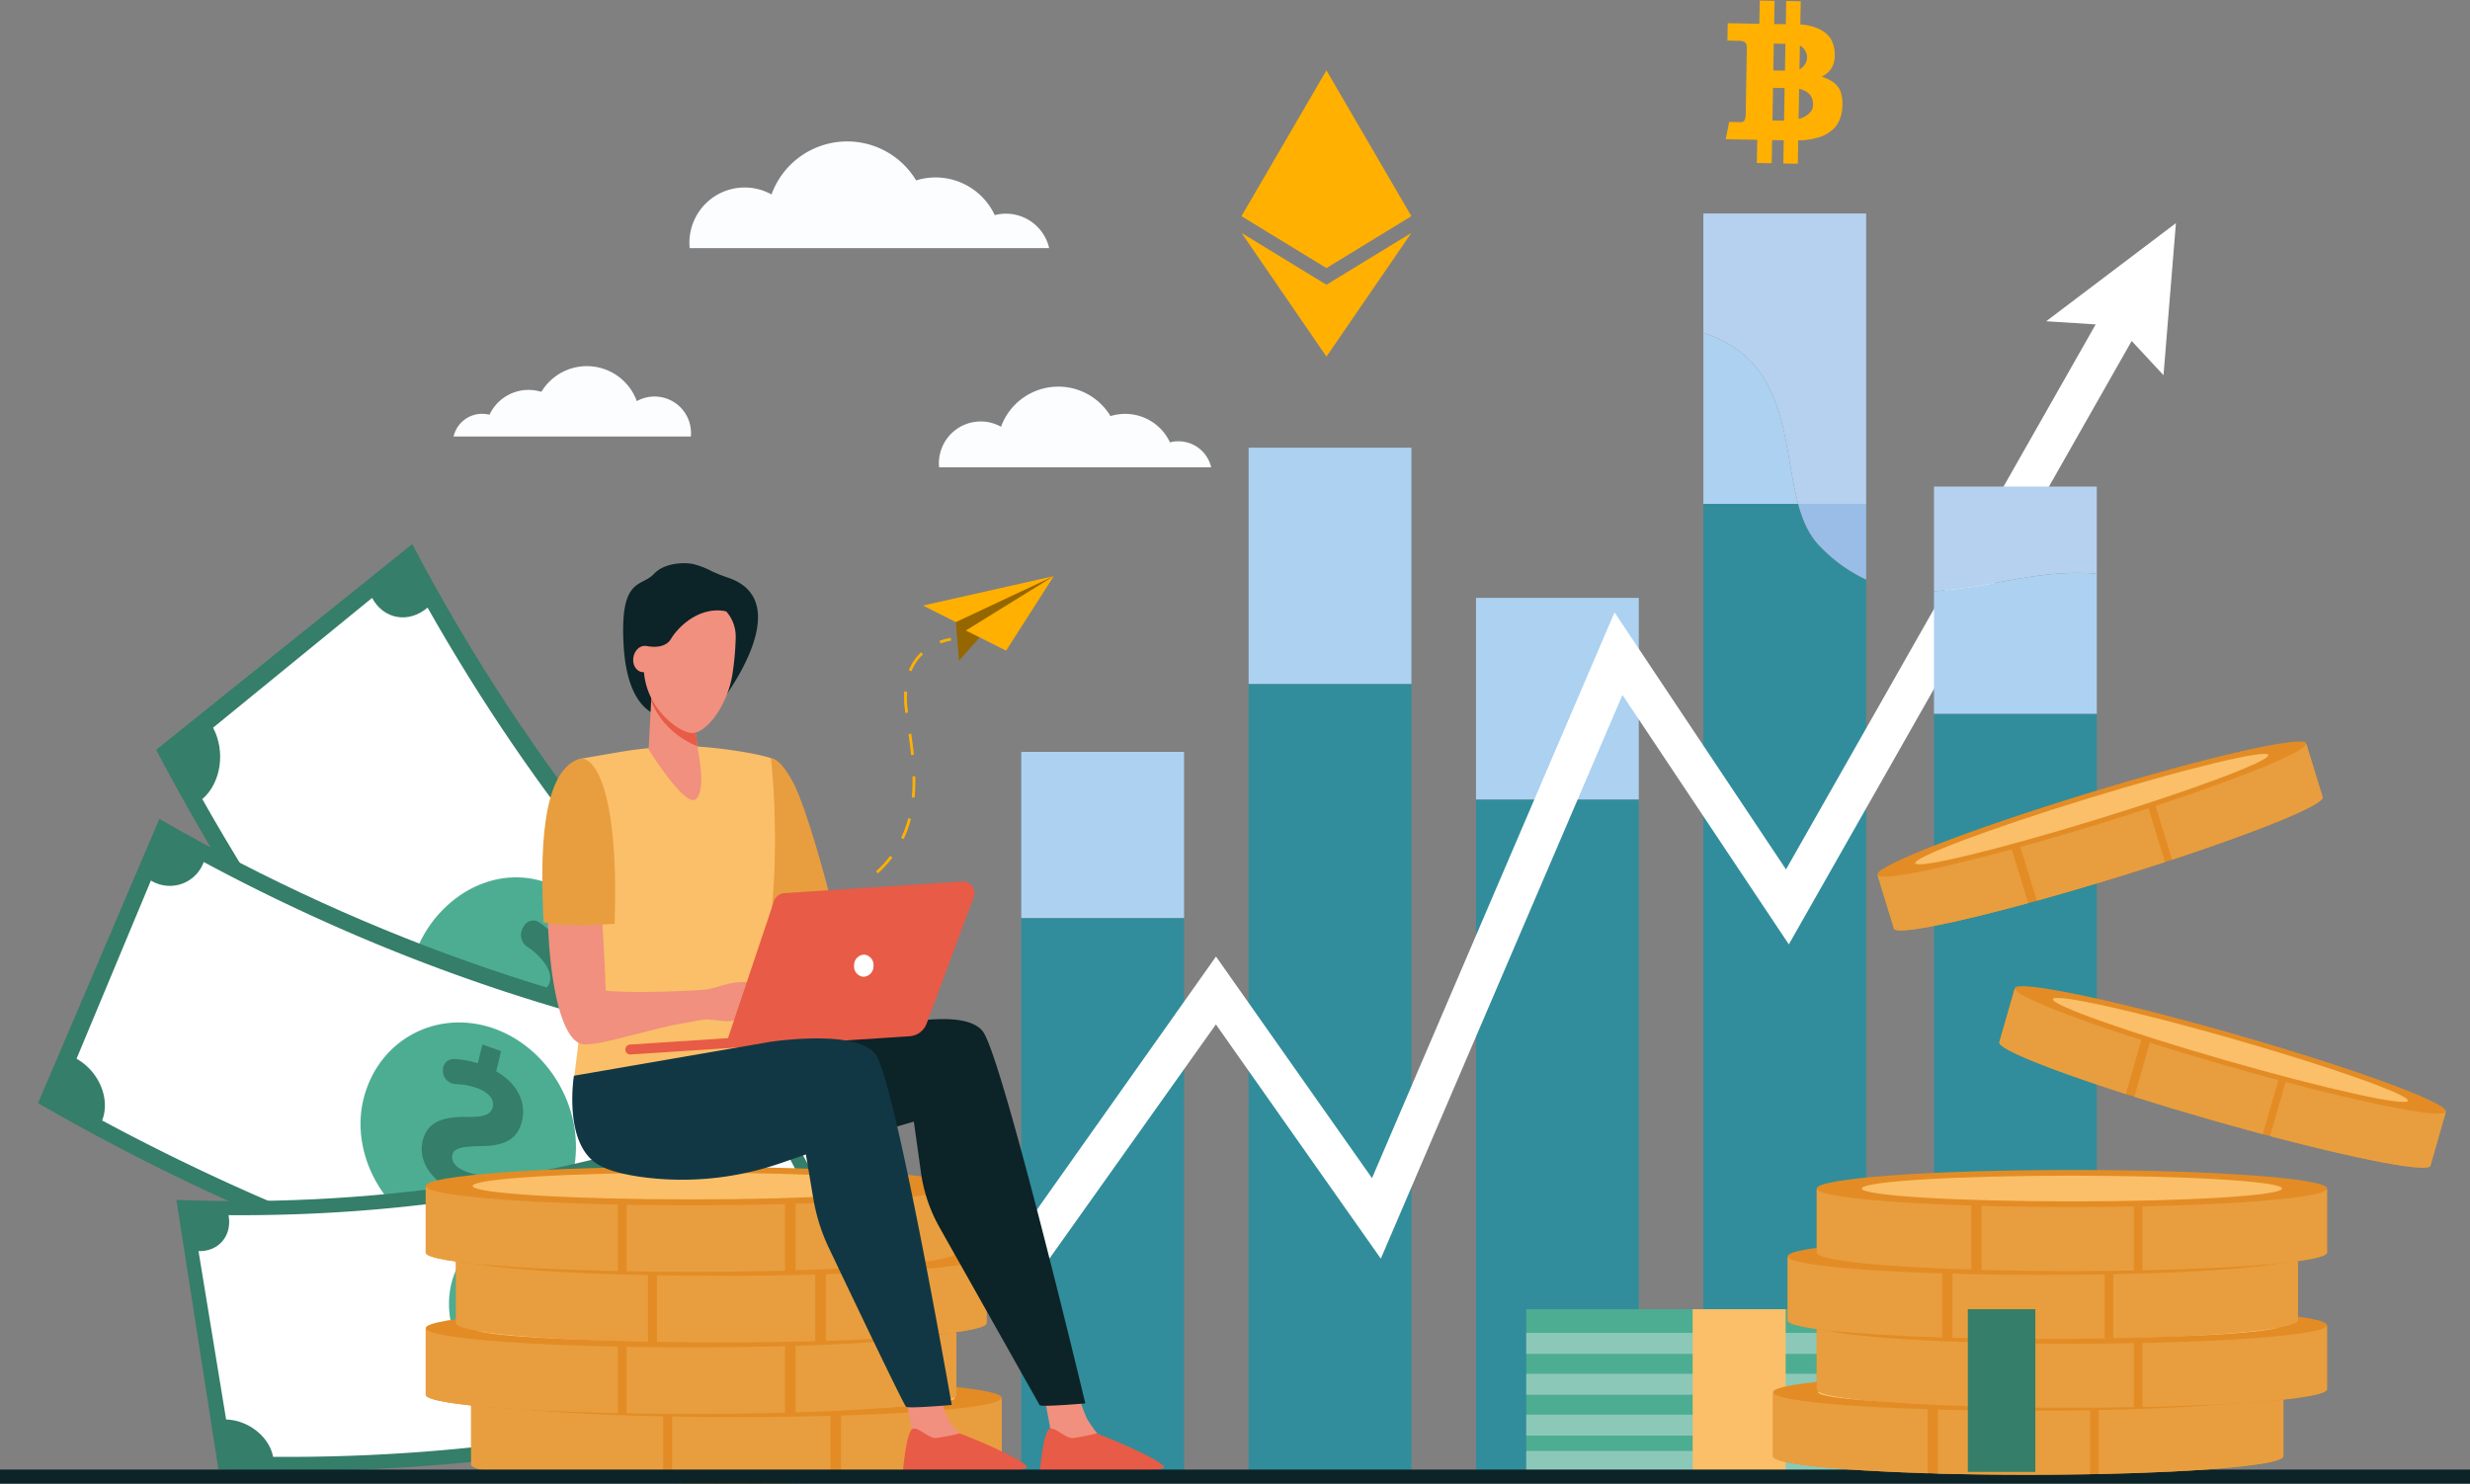 <svg xmlns="http://www.w3.org/2000/svg" width="724.102" height="434.944" viewBox="0 0 724.102 434.944">
  <rect x="0" y="0" width="724.102" height="434.944" fill="#808080" stroke="none"/>
  <g id="Group_370" data-name="Group 370" transform="translate(-1075.898 -283)">
    <path id="Path_195" data-name="Path 195" d="M-1866.433,136.489h-19.941c-4.54-16.73-2.617-40.14-25.064-49.194q-1.318-.532-2.722-.956V51.349h47.727v85.14" transform="translate(3489.41 294.239)" fill="#b5d1ef"/>
    <path id="Path_196" data-name="Path 196" d="M-1914.16,532.689h0V198.263q1.4.425,2.722.956c22.447,9.054,20.524,32.464,25.064,49.194h-27.786V532.689" transform="translate(3489.41 182.314)" fill="#acd1f1"/>
    <path id="Path_197" data-name="Path 197" d="M-2194.02,781.212h0V524.477h47.725v59.169h-47.725V781.212" transform="translate(3702.619 -66.209)" fill="#acd1f1"/>
    <path id="Path_200" data-name="Path 200" d="M-2473.89,640.387h0V339.629h47.728v69.316h-47.728V640.387" transform="translate(3915.835 74.616)" fill="#acd1f1"/>
    <path id="Path_201" data-name="Path 201" d="M-2753.75,925.64h0V714.055h47.727v48.765h-47.727V925.64" transform="translate(4129.043 -210.637)" fill="#acd1f1"/>
    <path id="Path_203" data-name="Path 203" d="M-1866.433,693.114h-47.727V408.839h27.786c1.312,4.839,3.167,9.119,6.309,12.332a45.162,45.162,0,0,0,13.632,9.852V693.114" transform="translate(3489.41 21.888)" fill="#318d9b"/>
    <path id="Path_204" data-name="Path 204" d="M-2146.3,970.486h-47.725V772.921h47.725V970.486" transform="translate(3702.619 -255.484)" fill="#318d9b"/>
    <path id="Path_206" data-name="Path 206" d="M-2426.163,862.12h-47.728V630.678h47.728V862.12" transform="translate(3915.835 -147.117)" fill="#318d9b"/>
    <path id="Path_207" data-name="Path 207" d="M-2706.023,1081.631h-47.727V918.811h47.727v162.82" transform="translate(4129.043 -366.629)" fill="#318d9b"/>
    <path id="Path_208" data-name="Path 208" d="M-2415.021,63.218l-38.03,28.762,14.506.925-90.782,159.775-50.266-75.359-71.1,165.858-45.736-64.963L-2753.44,358.8l3.587,14.423,53.393-75.111,48.346,68.669,70.845-165.249,48.771,73.12,100.506-176.891,9.331,10.035,3.639-44.574Z" transform="translate(4128.808 285.196)" fill="#fff"/>
    <path id="Path_209" data-name="Path 209" d="M-3608.445,624c-54.574-43.459-100.429-99.669-135.148-165.67l-75.062,60.3c40.144,76.312,93.162,141.3,156.261,191.551q26.975-43.09,53.95-86.178Z" transform="translate(4940.332 -15.819)" fill="#357e69"/>
    <path id="Path_210" data-name="Path 210" d="M-3712.078,524.506l-46.627,38.054c3.7,6.9,2.358,16.209-3.156,20.932,35.29,62.4,79.516,116.613,131.017,160.606,4.211-6.321,12.146-7.547,17.85-2.92l34.019-53.51c-5.249-4.258-6-12.963-1.789-19.279-45.227-38.632-84.064-86.24-115.054-141.035-5.51,4.719-12.854,3.5-16.261-2.848Z" transform="translate(4897.063 -66.231)" fill="#fff"/>
    <path id="Path_211" data-name="Path 211" d="M-3458.049,929.209c11.652-15.037,11.541-37.222.549-50.495-11.021-13.237-29.852-13.859-42.878-.476-13.006,13.354-14.249,37.091-1.859,52,12.376,14.921,32.56,13.99,44.188-1.024Z" transform="translate(4705.845 -328.292)" fill="#4dad92"/>
    <path id="Path_212" data-name="Path 212" d="M-3416.944,926.951q-2.2,2.44-4.393,4.875c3.5,6.421,2.761,13.056-1.015,17.393-3.813,4.363-8.082,4.768-14.59.912-4.727-2.67-7-3.458-8.439-1.9-1.219,1.317-1.622,3.708.96,6.973a17.766,17.766,0,0,0,4.046,3.789,4.378,4.378,0,0,1,1.157,5.559,3.142,3.142,0,0,1-4.662,1.35,24.843,24.843,0,0,1-4.262-3.956q-1.9,2.1-3.8,4.194-1.99-2.494-3.957-5.016l4.137-4.485c-3.346-6.461-2.681-12.887,1.2-16.962,4.287-4.5,9.243-3.117,14.925.445,3.94,2.458,6.224,2.846,7.856,1.031,1.72-1.917,1.16-4.839-1.007-7.6a19.313,19.313,0,0,0-4.916-4.416,4.192,4.192,0,0,1-1-5.554c.041-.072.082-.143.123-.212a3.155,3.155,0,0,1,4.455-1.369,26.2,26.2,0,0,1,5.392,4.8q2.063-2.247,4.125-4.5,1.821,2.336,3.664,4.649Z" transform="translate(4663.969 -368.708)" fill="#357e69"/>
    <path id="Path_213" data-name="Path 213" d="M-3242.4,1177.732q-18.655-15.976-35.925-33.821-2.958,3.844-5.914,7.69,17.5,18.08,36.428,34.295,2.7-4.083,5.411-8.164Z" transform="translate(4533.191 -538.119)" fill="#4dad92"/>
    <path id="Path_214" data-name="Path 214" d="M-3730.326,864.158c-68.549-8.7-135.776-31.63-198.14-67.6l-35.568,83.332C-3891.927,921.481-3814.2,948-3734.94,958.05q2.3-46.945,4.613-93.892Z" transform="translate(5051.086 -273.494)" fill="#357e69"/>
    <path id="Path_215" data-name="Path 215" d="M-3894.842,855.046l-21.8,52.24c6.582,3.727,9.97,11.748,7.5,18.1,61.1,32.84,125.936,54.96,192.08,65.53.56-7.007,6.838-11.729,14.044-10.753q1.657-29.276,3.315-58.547c-6.63-.9-11.536-7.452-10.977-14.454-58.087-9.281-115.026-28.708-168.678-57.544a10.568,10.568,0,0,1-15.485,5.425Z" transform="translate(5014.982 -313.917)" fill="#fff"/>
    <path id="Path_216" data-name="Path 216" d="M-3504.369,1089c2.745-17.44-8.2-35-24.215-40.332-16.024-5.294-32.648,3.11-37.394,19.889-4.741,16.745,5.79,36.172,23.815,42.142,18.021,5.992,35.059-4.287,37.794-21.7Z" transform="translate(4748.697 -464.362)" fill="#4dad92"/>
    <path id="Path_217" data-name="Path 217" d="M-3468.518,1076.136q-.711,2.976-1.423,5.947c6.176,3.439,8.777,9.055,7.625,14.282-1.17,5.266-4.672,7.6-12.2,7.621-5.4.114-7.756.562-8.241,2.482-.412,1.622.407,3.711,4.242,5.08a18.617,18.617,0,0,0,5.359,1.1,4.048,4.048,0,0,1,3.721,3.863,3.092,3.092,0,0,1-3.379,3.275,25.831,25.831,0,0,1-5.628-1.124q-.621,2.565-1.243,5.125-2.945-1.039-5.882-2.11.7-2.758,1.392-5.516c-6.06-3.546-8.624-8.957-7.251-14.027,1.513-5.6,6.485-6.845,13.153-6.7,4.616.088,6.785-.684,7.312-2.9.553-2.334-1.362-4.389-4.591-5.556a20.236,20.236,0,0,0-6.419-1.181,3.863,3.863,0,0,1-3.584-3.934c0-.074,0-.15,0-.224a3.1,3.1,0,0,1,3.191-3.194,27.547,27.547,0,0,1,7.019,1.257q.688-2.758,1.376-5.518,2.72.993,5.448,1.955Z" transform="translate(4691.31 -484.996)" fill="#357e69"/>
    <path id="Path_218" data-name="Path 218" d="M-3213.113,486.059a42.407,42.407,0,0,1-4.88-1.947,24.539,24.539,0,0,0-5.563-2.089c-3.08-.474-8.367-.158-11.288,3-3.638,3.933-10.1.71-8.8,21.312,1.474,23.318,14.485,20.759,14.8,20.364s11.6-14.918,11.6-14.918,3.946,8.6,3.946,8.288,20.153-27.307.183-34.009Z" transform="translate(4502.396 -33.732)" fill="#0c2328"/>
    <path id="Path_219" data-name="Path 219" d="M-3618.346,1145.011c-53.933,21.308-113.439,31.049-175.384,28.71l12.333,79.074c71.622,2.705,140.425-8.557,202.782-33.195q-19.866-37.292-39.732-74.589Z" transform="translate(4921.342 -538.957)" fill="#357e69"/>
    <path id="Path_220" data-name="Path 220" d="M-3766.508,1216.657q4.046,24.685,8.092,49.368c6.506.193,12.656,5.018,13.773,10.948,59.585.436,116.979-8.957,170.021-27.831a9.928,9.928,0,0,1,5.294-14.071q-12.224-23.346-24.454-46.689c-5.244,2.015-11.827-1.053-14.632-6.7-46.579,16.574-96.978,24.823-149.3,24.44,1.116,5.926-2.805,10.713-8.792,10.536Z" transform="translate(4900.603 -566.894)" fill="#fff"/>
    <path id="Path_221" data-name="Path 221" d="M-3402.828,1317.307c-6-14.628-22.036-23.742-36.153-21.325-14.106,2.456-22.36,15.764-18.117,30.7,4.231,14.906,20.82,25.64,36.693,22.889,15.88-2.732,23.574-17.659,17.577-32.261Z" transform="translate(4665.732 -653.678)" fill="#4dad92"/>
    <path id="Path_222" data-name="Path 222" d="M-3389.148,1314.831q.847,2.593,1.692,5.187c6.078.136,10.551,3.42,12.11,7.938,1.565,4.556.086,7.8-5.389,10.891-3.883,2.3-5.393,3.608-4.865,5.294.444,1.424,2,2.705,5.423,2.2a14.79,14.79,0,0,0,4.406-1.346,3.639,3.639,0,0,1,4.484,1.469,2.612,2.612,0,0,1-.958,3.92,20.566,20.566,0,0,1-4.616,1.431q.724,2.24,1.446,4.477-2.624.4-5.255.769-.757-2.419-1.516-4.837c-6.043-.269-10.4-3.41-11.721-7.9-1.468-4.954,1.583-7.952,6.506-10.569,3.4-1.82,4.631-3.3,4-5.233-.669-2.034-3.007-2.841-5.9-2.427a16.082,16.082,0,0,0-5.219,1.712,3.484,3.484,0,0,1-4.417-1.579c-.033-.06-.067-.117-.1-.176a2.621,2.621,0,0,1,.86-3.777,21.756,21.756,0,0,1,5.691-1.9q-.765-2.418-1.531-4.837,2.438-.343,4.867-.712Z" transform="translate(4620.985 -668.333)" fill="#357e69"/>
    <path id="Path_223" data-name="Path 223" d="M-3159.349,1324.031q-19.241,6.82-39.257,11.865,1.545,3.726,3.09,7.449,20.281-5.112,39.808-12.032-1.822-3.64-3.641-7.283Z" transform="translate(4467.953 -675.342)" fill="#4dad92"/>
    <path id="Path_224" data-name="Path 224" d="M-3430.947,1510.011v19.31c0,3.122,34.824,5.652,77.782,5.652s77.781-2.529,77.781-5.652v-19.31Z" transform="translate(4644.959 -817.029)" fill="#e38c25"/>
    <path id="Path_225" data-name="Path 225" d="M-3374.658,1534.756v-24.745h-56.289v19.31c0,2.579,23.785,4.756,56.289,5.435Z" transform="translate(4644.959 -817.029)" fill="#e89e3e"/>
    <path id="Path_226" data-name="Path 226" d="M-3183.6,1534.806c6.042.11,12.365.167,18.874.167,9.7,0,18.981-.129,27.543-.365v-24.6H-3183.6v24.795Z" transform="translate(4456.521 -817.029)" fill="#e89e3e"/>
    <path id="Path_227" data-name="Path 227" d="M-2975.61,1534.518c27.712-.865,47.12-2.865,47.12-5.2v-19.31h-47.12v24.507Z" transform="translate(4298.065 -817.029)" fill="#e89e3e"/>
    <path id="Path_228" data-name="Path 228" d="M-3275.384,1491.073c0,3.122-34.824,5.654-77.781,5.654s-77.782-2.532-77.782-5.654,34.824-5.652,77.782-5.652,77.781,2.532,77.781,5.652Z" transform="translate(4644.959 -798.295)" fill="#e38c25"/>
    <path id="Path_229" data-name="Path 229" d="M-3245.193,1496.619c0,2.165-28.677,3.92-64.051,3.92s-64.052-1.755-64.052-3.92,28.677-3.918,64.052-3.918,64.051,1.755,64.051,3.918Z" transform="translate(4601.039 -803.841)" fill="#fabf68"/>
    <path id="Path_230" data-name="Path 230" d="M-3486.824,1424.221v19.31c0,3.12,34.824,5.651,77.781,5.651s77.781-2.532,77.781-5.651v-19.31Z" transform="translate(4687.528 -751.67)" fill="#e38c25"/>
    <path id="Path_231" data-name="Path 231" d="M-3430.535,1448.963v-24.742h-56.289v19.31c0,2.579,23.785,4.756,56.289,5.432Z" transform="translate(4687.528 -751.67)" fill="#e89e3e"/>
    <path id="Path_232" data-name="Path 232" d="M-3239.474,1449.016c6.042.107,12.364.167,18.873.167,9.7,0,18.981-.129,27.543-.364v-24.6h-46.416v24.795Z" transform="translate(4499.088 -751.67)" fill="#e89e3e"/>
    <path id="Path_233" data-name="Path 233" d="M-3031.49,1448.725c27.712-.865,47.12-2.865,47.12-5.194v-19.31h-47.12v24.5Z" transform="translate(4340.637 -751.67)" fill="#e89e3e"/>
    <path id="Path_234" data-name="Path 234" d="M-3331.262,1405.283c0,3.122-34.823,5.651-77.781,5.651s-77.781-2.529-77.781-5.651,34.824-5.651,77.781-5.651,77.781,2.529,77.781,5.651Z" transform="translate(4687.528 -732.937)" fill="#e38c25"/>
    <path id="Path_235" data-name="Path 235" d="M-3301.071,1410.821c0,2.165-28.677,3.918-64.051,3.918s-64.051-1.753-64.051-3.918,28.677-3.92,64.051-3.92,64.051,1.755,64.051,3.92Z" transform="translate(4643.608 -738.475)" fill="#fabf68"/>
    <path id="Path_236" data-name="Path 236" d="M-3449.6,1336.151v19.308c0,3.122,34.824,5.652,77.782,5.652s77.781-2.529,77.781-5.652v-19.308Z" transform="translate(4659.167 -684.575)" fill="#e38c25"/>
    <path id="Path_237" data-name="Path 237" d="M-3393.306,1360.893v-24.742H-3449.6v19.308c0,2.579,23.785,4.756,56.289,5.435Z" transform="translate(4659.167 -684.575)" fill="#e89e3e"/>
    <path id="Path_238" data-name="Path 238" d="M-3202.245,1360.943c6.043.11,12.364.167,18.873.167,9.7,0,18.981-.129,27.543-.365v-24.595h-46.417v24.792Z" transform="translate(4470.725 -684.575)" fill="#e89e3e"/>
    <path id="Path_239" data-name="Path 239" d="M-2994.26,1360.655c27.712-.865,47.12-2.865,47.12-5.2v-19.308h-47.12v24.5Z" transform="translate(4312.273 -684.575)" fill="#e89e3e"/>
    <path id="Path_240" data-name="Path 240" d="M-3294.032,1317.2c0,3.122-34.824,5.654-77.781,5.654s-77.782-2.532-77.782-5.654,34.824-5.651,77.782-5.651,77.781,2.532,77.781,5.651Z" transform="translate(4659.167 -665.834)" fill="#e38c25"/>
    <path id="Path_241" data-name="Path 241" d="M-3263.842,1322.749c0,2.165-28.677,3.92-64.051,3.92s-64.052-1.755-64.052-3.92,28.676-3.918,64.052-3.918,64.051,1.755,64.051,3.918Z" transform="translate(4615.245 -671.38)" fill="#fabf68"/>
    <path id="Path_242" data-name="Path 242" d="M-3486.824,1249.281v19.308c0,3.122,34.824,5.654,77.781,5.654s77.781-2.532,77.781-5.654v-19.308Z" transform="translate(4687.528 -618.394)" fill="#e38c25"/>
    <path id="Path_243" data-name="Path 243" d="M-3430.535,1274.023v-24.742h-56.289v19.308c0,2.582,23.785,4.756,56.289,5.435Z" transform="translate(4687.528 -618.394)" fill="#e89e3e"/>
    <path id="Path_244" data-name="Path 244" d="M-3239.474,1274.073c6.042.109,12.364.169,18.873.169,9.7,0,18.981-.131,27.543-.367v-24.595h-46.416v24.792Z" transform="translate(4499.088 -618.394)" fill="#e89e3e"/>
    <path id="Path_245" data-name="Path 245" d="M-3031.49,1273.785c27.712-.865,47.12-2.865,47.12-5.2v-19.308h-47.12v24.5Z" transform="translate(4340.637 -618.394)" fill="#e89e3e"/>
    <path id="Path_246" data-name="Path 246" d="M-3331.262,1230.335c0,3.12-34.823,5.652-77.781,5.652s-77.781-2.532-77.781-5.652,34.824-5.654,77.781-5.654,77.781,2.532,77.781,5.654Z" transform="translate(4687.528 -599.653)" fill="#e38c25"/>
    <path id="Path_247" data-name="Path 247" d="M-3301.071,1235.881c0,2.162-28.677,3.918-64.051,3.918s-64.051-1.755-64.051-3.918,28.677-3.92,64.051-3.92,64.051,1.755,64.051,3.92Z" transform="translate(4643.608 -605.199)" fill="#fabf68"/>
    <path id="Path_284" data-name="Path 284" d="M-2893.93,1511.914l1.851,9.831c.1,1.276.064,4.508.341,5.625,1.038,4.2,18.684-6,14.054-6.821a19.192,19.192,0,0,1-4.151-4.447,38.977,38.977,0,0,1-2.322-6.483l-9.772,2.293Z" transform="translate(4235.838 -816.731)" fill="#f1907e"/>
    <path id="Path_285" data-name="Path 285" d="M-2882.676,1548.415a68.741,68.741,0,0,1-6.874,1.36c-2.317.231-5.292-3.37-6.954-2.689-1.831.75-2.827,12.175-2.827,12.175s29.105,1.327,35.984-.574c2.727-.753-10.272-6.8-19.329-10.272Z" transform="translate(4239.953 -845.208)" fill="#e85b46"/>
    <path id="Path_286" data-name="Path 286" d="M-2723.53,1510.035l1.85,9.831c.1,1.279.064,4.508.341,5.625,1.038,4.2,18.36-5.33,13.73-6.149-.419-.074-3.13-3.818-3.825-5.118a38.977,38.977,0,0,1-2.322-6.483l-9.774,2.294Z" transform="translate(4106.021 -815.299)" fill="#f1907e"/>
    <path id="Path_287" data-name="Path 287" d="M-2714.146,1548.415a68.881,68.881,0,0,1-6.874,1.36c-2.317.231-5.292-3.37-6.954-2.689-1.832.75-2.827,12.175-2.827,12.175s29.105,1.327,35.984-.574c2.727-.753-10.272-6.8-19.329-10.272Z" transform="translate(4111.56 -845.208)" fill="#e85b46"/>
    <path id="Path_288" data-name="Path 288" d="M-3150.265,1057.738l52.95-12.282s23.744-6.278,29.477,1.091,30.072,109.075,30.072,109.075-12.556,1.091-13.375.545L-3080.53,1104a45.457,45.457,0,0,1-5.42-16.045l-2.086-14.937-21.561,6.278s-24.837,5.458-34.936-.817-5.732-20.744-5.732-20.744Z" transform="translate(4431.84 -461.213)" fill="#0c2328"/>
    <path id="Path_289" data-name="Path 289" d="M-3087.493,721.7c.836.035,3.127.8,6.481,7.111,4.28,8.06,10.533,32.412,10.533,32.412l-18.671,6.928-2.4-5.082-3.951-39.128s7.776-2.25,8.007-2.241Z" transform="translate(4389.403 -216.462)" fill="#e89e3e"/>
    <path id="Path_290" data-name="Path 290" d="M-3271.439,706.962c5.339.007,18.548,1.56,24.68,3.512,0,0,4.5,38.583-4.056,67.9-1.915,6.564,1.586,27.2,1.586,27.2l-55.325-.726s6.554-49.9,4.085-57.966S-3303,710.733-3303,710.733s.379-.059,12.43-2.135a125.654,125.654,0,0,1,19.128-1.637Z" transform="translate(4548.668 -205.233)" fill="#fabf68"/>
    <path id="Path_291" data-name="Path 291" d="M-3328.141,740.618c5.173-1.934,7.7,44.516,8.4,63.635,9.16.876,25.126,0,29.1-.293,1.87-.138,6.18-1.712,8.041-1.955a18.76,18.76,0,0,1,4.568-.217c.345.06,9.893,3.951,10.71,4.806,1.012,1.057,3.751,3.727,3.289,4.882s-5.266-3.218-5.266-3.218l-2.348-1.312c2.922,2.846,8.5,6.595,7.7,7.959-.783,1.331-5.813-2.472-9.4-5.066,3.075,2.767,6.9,7.721,6.014,8.493-.791.693-5.135-5.039-9.779-6.692-1.72-.612-3.435,1.084-4.79,1.288a9.807,9.807,0,0,1-3.506.2l-4.663-.45a24.353,24.353,0,0,0-3.849.56c-2.008.426-5.3.874-7.859,1.5-14.724,3.587-19.634,5.251-24.142,5.249-13.654-.01-14.446-74.792-2.221-79.361Z" transform="translate(4573.21 -230.829)" fill="#f1907e"/>
    <path id="Path_292" data-name="Path 292" d="M-3342.96,770.342c-.969-19.584-.827-43.722,10.188-47.84,4.346-1.625,12.009,8.146,10.631,48.238-5.881.483-14.514.874-20.819-.4Z" transform="translate(4578.213 -216.945)" fill="#e89e3e"/>
    <path id="Path_293" data-name="Path 293" d="M-3142.4,873.637l-52.124,3.4a3.4,3.4,0,0,0-3.006,2.315l-13.494,40.192-28.735,1.877a1.461,1.461,0,0,0-1.36,1.55,1.457,1.457,0,0,0,1.55,1.358l81.786-5.342a5.718,5.718,0,0,0,4.987-3.711l13.808-37.055a3.4,3.4,0,0,0-3.413-4.587Z" transform="translate(4500.342 -332.207)" fill="#e85b46"/>
    <path id="Path_294" data-name="Path 294" d="M-2953.87,967.01a3.074,3.074,0,0,1-3.032,3.084,3.072,3.072,0,0,1-2.658-3.413,3.074,3.074,0,0,1,3.032-3.084,3.073,3.073,0,0,1,2.658,3.413Z" transform="translate(4285.843 -400.746)" fill="#fff"/>
    <path id="Path_295" data-name="Path 295" d="M-3305.948,1077.7l57.7-9.962s24.948-3.8,30.68,3.568,22.38,102.9,22.38,102.9-12.556,1.093-13.373.545c-.636-.421-15.835-32.268-22.663-46.617a54.608,54.608,0,0,1-4.53-14.359l-2.194-13-7.261,2.5a88.574,88.574,0,0,1-39.747,4.254c-5.607-.7-10.839-1.893-14.085-3.911-10.1-6.278-6.908-25.912-6.908-25.912Z" transform="translate(4550.095 -479.339)" fill="#113744"/>
    <path id="Path_296" data-name="Path 296" d="M-3199.115,635.426l1.124,8.332s2.515,12-.722,14.318-13.765-14.66-13.765-14.66l1.112-21.113,12.25,13.123Z" transform="translate(4478.521 -140.737)" fill="#f1907e"/>
    <path id="Path_297" data-name="Path 297" d="M-3209.316,629.146c2.674,7.2,9.042,11.628,13.562,13.345l-.952-7.064-12.25-13.123-.359,6.843Z" transform="translate(4476.112 -140.737)" fill="#e85b46"/>
    <path id="Path_298" data-name="Path 298" d="M-3204.38,525.38a11.136,11.136,0,0,1,12.839,11.236,84.23,84.23,0,0,1-.941,10.687c-1.491,9.618-8.076,18.088-12.429,17.332s-15.309-9.053-13.38-22.741c1.191-8.45,6.713-15.356,13.911-16.514Z" transform="translate(4483.121 -66.789)" fill="#f1907e"/>
    <path id="Path_299" data-name="Path 299" d="M-3225.145,587.916c-.367,2.115-2.067,3.586-3.8,3.286s-2.834-2.259-2.467-4.374,2.067-3.586,3.8-3.286,2.834,2.259,2.467,4.374Z" transform="translate(4492.997 -111.178)" fill="#f1907e"/>
    <path id="Path_300" data-name="Path 300" d="M-3220.557,528.943s5.264,1.3,7.219-2.071,8.938-10.656,17.819-7.637-7.816-7.341-8.526-7.341-9.236-.059-9.236-.059-6.57,5.387-6.807,5.979-2.131,7.045-2.131,7.045l1.662,4.083Z" transform="translate(4485.942 -56.579)" fill="#0c2328"/>
    <path id="Path_301" data-name="Path 301" d="M-2132.14,1447.762H-2001.1v-47.692H-2132.14v47.692Z" transform="translate(3655.476 -733.272)" fill="#4dad92"/>
    <path id="Path_302" data-name="Path 302" d="M-2132.14,1435.388H-2001.1v-6.137H-2132.14v6.137Z" transform="translate(3655.476 -755.502)" fill="#8cc8b8"/>
    <path id="Path_303" data-name="Path 303" d="M-2132.14,1485.708H-2001.1v-6.137H-2132.14v6.137Z" transform="translate(3655.476 -793.838)" fill="#8cc8b8"/>
    <path id="Path_304" data-name="Path 304" d="M-2132.14,1536.036H-2001.1V1529.9H-2132.14v6.135Z" transform="translate(3655.476 -832.181)" fill="#8cc8b8"/>
    <path id="Path_305" data-name="Path 305" d="M-2132.14,1580.7H-2001.1v-6.135H-2132.14v6.135Z" transform="translate(3655.476 -866.205)" fill="#8cc8b8"/>
    <path id="Path_306" data-name="Path 306" d="M-1927.32,1447.762h27.253v-47.692h-27.253v47.692Z" transform="translate(3499.436 -733.272)" fill="#fabf68"/>
    <path id="Path_308" data-name="Path 308" d="M-3286.768,1597.481h-724.1v4.13h724.1v-4.13Z" transform="translate(5086.768 -883.667)" fill="#0c2328"/>
    <path id="Path_309" data-name="Path 309" d="M-3056.8-6.074h-105.393c-.05-.517-.076-1.041-.076-1.571a16.193,16.193,0,0,1,16.192-16.194A16.121,16.121,0,0,1-3138.2-21.8a23.6,23.6,0,0,1,22.187-15.542A23.586,23.586,0,0,1-3095.8-25.921a19.124,19.124,0,0,1,5.7-.863,19.142,19.142,0,0,1,17.345,11.042,13.011,13.011,0,0,1,3.284-.419A13.012,13.012,0,0,1-3056.8-6.074" transform="translate(4440.271 361.804)" fill="#fbfdfe"/>
    <path id="Path_310" data-name="Path 310" d="M-2775.323,288.119h-79.757c-.038-.391-.06-.788-.06-1.189a12.255,12.255,0,0,1,12.256-12.255,12.19,12.19,0,0,1,5.957,1.546,17.867,17.867,0,0,1,16.79-11.761,17.85,17.85,0,0,1,15.3,8.64,14.473,14.473,0,0,1,4.311-.653A14.486,14.486,0,0,1-2787.4,280.8a9.84,9.84,0,0,1,2.484-.317,9.847,9.847,0,0,1,9.593,7.633" transform="translate(4206.287 131.882)" fill="#fbfdfe"/>
    <path id="Path_311" data-name="Path 311" d="M-3383,259.873h-69.549a8.587,8.587,0,0,1,8.365-6.656,8.6,8.6,0,0,1,2.167.277,12.629,12.629,0,0,1,11.445-7.287,12.625,12.625,0,0,1,3.76.569,15.564,15.564,0,0,1,13.34-7.534,15.579,15.579,0,0,1,14.641,10.256,10.634,10.634,0,0,1,5.2-1.348,10.686,10.686,0,0,1,10.685,10.686q0,.525-.05,1.037" transform="translate(4661.416 151.094)" fill="#fbfdfe"/>
    <path id="Path_312" data-name="Path 312" d="M-2834.32,511.189l.929,11.3,6.564-7.392,21.227-17.386-18.1,5.7s-8.912,4.33-9.322,4.9a23.283,23.283,0,0,0-1.3,2.874Z" transform="translate(4190.425 -45.818)" fill="#966700"/>
    <path id="Path_313" data-name="Path 313" d="M-2874.71,506.334l38.339-8.623-28.72,13.478-9.619-4.856Z" transform="translate(4221.196 -45.818)" fill="#ffb000"/>
    <path id="Path_314" data-name="Path 314" d="M-2810.212,519.557l-11.817-5.9,25.792-15.95-13.975,21.846Z" transform="translate(4181.062 -45.818)" fill="#ffb000"/>
    <path id="Path_315" data-name="Path 315" d="M-2854.049,575.427a14.03,14.03,0,0,1,3.089-.811l-.086-.822a14.664,14.664,0,0,0-3.294.86l.291.773Z" transform="translate(4205.677 -103.781)" fill="#ffb000"/>
    <path id="Path_316" data-name="Path 316" d="M-2922.936,596.716a15.013,15.013,0,0,1,3.584-5.269l.569.6a14.158,14.158,0,0,0-3.389,4.981l-.765-.313Zm-1.038,12.478a30.234,30.234,0,0,1-.312-6.271l.824.051a29.519,29.519,0,0,0,.3,6.1l.007.048-.819.113,0-.038Zm.924,6.22.817-.117c.348,2.417.593,4.392.779,6.216l-.822.083c-.184-1.812-.429-3.776-.774-6.182Zm1.177,12.383.824-.019a53.046,53.046,0,0,1-.2,6.289l-.822-.079a52.911,52.911,0,0,0,.2-6.192Zm-3.337,18.066c.405-.85.777-1.736,1.107-2.634a33.049,33.049,0,0,0,.984-3.156l.8.2a33.764,33.764,0,0,1-1.007,3.237c-.338.922-.722,1.831-1.136,2.7l-.746-.355Zm-7.35,9.8a33.715,33.715,0,0,0,4.156-4.544l.66.5a34.205,34.205,0,0,1-4.26,4.658l-.555-.61Z" transform="translate(4265.269 -117.23)" fill="#ffb000"/>
    <path id="Path_198" data-name="Path 198" d="M-1630.27,418.117v-30.7h47.727v25.57c-1.893-.167-3.767-.242-5.628-.242-7.931,0-15.58,1.359-23.023,2.719a143.823,143.823,0,0,1-19.077,2.656" transform="translate(3273.131 38.211)" fill="#b5d1ef"/>
    <path id="Path_199" data-name="Path 199" d="M-1630.27,757.811h0V499.136a143.828,143.828,0,0,0,19.077-2.656c7.443-1.359,15.092-2.719,23.023-2.719,1.86,0,3.734.075,5.628.242v41.124h-47.727V757.811" transform="translate(3273.131 -42.809)" fill="#acd1f1"/>
    <path id="Path_202" data-name="Path 202" d="M-1777.549,431.022a45.161,45.161,0,0,1-13.632-9.852c-3.141-3.213-5-7.492-6.309-12.332h19.941v22.183" transform="translate(3400.526 21.888)" fill="#99bde6"/>
    <path id="Path_205" data-name="Path 205" d="M-1582.543,890.134h-47.727V667.45h47.727V890.134" transform="translate(3273.131 -175.132)" fill="#318d9b"/>
    <path id="Path_248" data-name="Path 248" d="M-1678.73,1503.091v18.567c0,3-33.49,5.437-74.8,5.437s-74.8-2.434-74.8-5.437v-18.567Z" transform="translate(3424.021 -811.756)" fill="#e38c25"/>
    <path id="Path_249" data-name="Path 249" d="M-1427.47,1526.883v-23.792h54.131v18.567c0,2.481-22.873,4.575-54.131,5.225Z" transform="translate(3118.63 -811.756)" fill="#e89e3e"/>
    <path id="Path_250" data-name="Path 250" d="M-1580.834,1526.933c-5.811.1-11.889.162-18.148.162-9.326,0-18.255-.124-26.488-.352v-23.652h44.636v23.842Z" transform="translate(3269.475 -811.756)" fill="#e89e3e"/>
    <path id="Path_251" data-name="Path 251" d="M-1783.015,1526.657c-26.65-.833-45.315-2.758-45.315-5v-18.567h45.315v23.566Z" transform="translate(3424.021 -811.756)" fill="#e89e3e"/>
    <path id="Path_252" data-name="Path 252" d="M-1828.33,1484.876c0,3,33.49,5.435,74.8,5.435s74.8-2.434,74.8-5.435-33.49-5.435-74.8-5.435-74.8,2.432-74.8,5.435Z" transform="translate(3424.021 -793.739)" fill="#e38c25"/>
    <path id="Path_253" data-name="Path 253" d="M-1772.88,1490.209c0,2.082,27.577,3.768,61.6,3.768s61.6-1.686,61.6-3.768-27.579-3.768-61.6-3.768-61.6,1.686-61.6,3.768Z" transform="translate(3381.778 -799.072)" fill="#fabf68"/>
    <path id="Path_254" data-name="Path 254" d="M-1624.992,1420.581v18.569c0,3-33.488,5.435-74.8,5.435s-74.8-2.434-74.8-5.435v-18.569Z" transform="translate(3383.08 -748.897)" fill="#e38c25"/>
    <path id="Path_255" data-name="Path 255" d="M-1373.74,1444.376v-23.795h54.131v18.569c0,2.482-22.873,4.573-54.131,5.225Z" transform="translate(3077.697 -748.897)" fill="#e89e3e"/>
    <path id="Path_256" data-name="Path 256" d="M-1527.1,1444.426c-5.811.1-11.891.16-18.15.16-9.326,0-18.255-.124-26.488-.35v-23.654h44.638v23.845Z" transform="translate(3228.541 -748.897)" fill="#e89e3e"/>
    <path id="Path_257" data-name="Path 257" d="M-1729.275,1444.147c-26.65-.831-45.315-2.756-45.315-5v-18.569h45.315v23.566Z" transform="translate(3383.08 -748.897)" fill="#e89e3e"/>
    <path id="Path_258" data-name="Path 258" d="M-1774.59,1402.366c0,3,33.488,5.437,74.8,5.437s74.8-2.434,74.8-5.437-33.488-5.435-74.8-5.435-74.8,2.434-74.8,5.435Z" transform="translate(3383.08 -730.88)" fill="#e38c25"/>
    <path id="Path_259" data-name="Path 259" d="M-1719.15,1407.7c0,2.082,27.577,3.77,61.6,3.77s61.6-1.689,61.6-3.77-27.577-3.768-61.6-3.768-61.6,1.686-61.6,3.768Z" transform="translate(3340.844 -736.212)" fill="#fabf68"/>
    <path id="Path_260" data-name="Path 260" d="M-1660.792,1335.881v18.57c0,3-33.488,5.435-74.8,5.435s-74.8-2.432-74.8-5.435v-18.57Z" transform="translate(3410.354 -684.369)" fill="#e38c25"/>
    <path id="Path_261" data-name="Path 261" d="M-1409.54,1359.676v-23.795h54.131v18.57c0,2.481-22.873,4.575-54.131,5.225Z" transform="translate(3104.971 -684.369)" fill="#e89e3e"/>
    <path id="Path_262" data-name="Path 262" d="M-1562.9,1359.726c-5.809.1-11.889.16-18.148.16-9.327,0-18.255-.124-26.488-.35v-23.654h44.636v23.845Z" transform="translate(3255.815 -684.369)" fill="#e89e3e"/>
    <path id="Path_263" data-name="Path 263" d="M-1765.075,1359.447c-26.65-.831-45.315-2.755-45.315-5v-18.57h45.315v23.566Z" transform="translate(3410.354 -684.369)" fill="#e89e3e"/>
    <path id="Path_264" data-name="Path 264" d="M-1810.39,1317.668c0,3,33.488,5.435,74.8,5.435s74.8-2.434,74.8-5.435-33.488-5.437-74.8-5.437-74.8,2.434-74.8,5.437Z" transform="translate(3410.354 -666.352)" fill="#e38c25"/>
    <path id="Path_265" data-name="Path 265" d="M-1754.95,1323c0,2.079,27.577,3.768,61.6,3.768s61.6-1.689,61.6-3.768-27.577-3.77-61.6-3.77-61.6,1.688-61.6,3.77Z" transform="translate(3368.118 -671.685)" fill="#fabf68"/>
    <path id="Path_266" data-name="Path 266" d="M-1624.992,1252.351v18.567c0,3-33.488,5.437-74.8,5.437s-74.8-2.434-74.8-5.437v-18.567Z" transform="translate(3383.08 -620.733)" fill="#e38c25"/>
    <path id="Path_267" data-name="Path 267" d="M-1373.74,1276.143v-23.792h54.131v18.567c0,2.481-22.873,4.575-54.131,5.225Z" transform="translate(3077.697 -620.733)" fill="#e89e3e"/>
    <path id="Path_268" data-name="Path 268" d="M-1527.1,1276.193c-5.811.1-11.891.162-18.15.162-9.326,0-18.255-.124-26.488-.352v-23.652h44.638v23.842Z" transform="translate(3228.541 -620.733)" fill="#e89e3e"/>
    <path id="Path_269" data-name="Path 269" d="M-1729.275,1275.917c-26.65-.833-45.315-2.758-45.315-5v-18.567h45.315v23.566Z" transform="translate(3383.08 -620.733)" fill="#e89e3e"/>
    <path id="Path_270" data-name="Path 270" d="M-1774.59,1234.136c0,3,33.488,5.435,74.8,5.435s74.8-2.434,74.8-5.435-33.488-5.435-74.8-5.435-74.8,2.432-74.8,5.435Z" transform="translate(3383.08 -602.715)" fill="#e38c25"/>
    <path id="Path_271" data-name="Path 271" d="M-1719.15,1239.461c0,2.081,27.577,3.767,61.6,3.767s61.6-1.686,61.6-3.767-27.577-3.77-61.6-3.77-61.6,1.689-61.6,3.77Z" transform="translate(3340.844 -608.041)" fill="#fabf68"/>
    <path id="Path_272" data-name="Path 272" d="M-1419,1041.809l-4.492,15.688c-.726,2.536-29.606-3.513-64.506-13.508s-62.6-20.156-61.874-22.692l4.494-15.685,126.377,36.2Z" transform="translate(3211.894 -432.756)" fill="#e38c25"/>
    <path id="Path_273" data-name="Path 273" d="M-1216.5,1122.7l5.756-20.1,45.729,13.1-4.492,15.688c-.6,2.1-20.429-1.672-46.994-8.686Z" transform="translate(2957.905 -506.647)" fill="#e89e3e"/>
    <path id="Path_274" data-name="Path 274" d="M-1345.967,1085.635c-4.935-1.317-10.083-2.741-15.371-4.256-7.878-2.258-15.39-4.523-22.292-6.707l5.723-19.982,37.71,10.8-5.771,20.144Z" transform="translate(3085.231 -470.148)" fill="#e89e3e"/>
    <path id="Path_275" data-name="Path 275" d="M-1512.8,1036.484c-22.313-7.152-37.615-13.294-37.072-15.187l4.494-15.685,38.28,10.965-5.7,19.908Z" transform="translate(3211.894 -432.756)" fill="#e89e3e"/>
    <path id="Path_276" data-name="Path 276" d="M-1530.8,1003.062c-.726,2.534,26.974,12.694,61.874,22.69s63.777,16.045,64.5,13.508-26.974-12.694-61.874-22.692-63.777-16.042-64.5-13.506Z" transform="translate(3197.366 -430.374)" fill="#e38c25"/>
    <path id="Path_277" data-name="Path 277" d="M-1483.956,1017.236c-.5,1.758,22.385,9.857,51.123,18.088s52.443,13.48,52.948,11.722-22.385-9.857-51.123-18.088-52.443-13.48-52.948-11.722Z" transform="translate(3161.67 -441.355)" fill="#fabf68"/>
    <path id="Path_278" data-name="Path 278" d="M-1573.966,704.275l4.785,15.6c.774,2.522-26.736,13.194-61.443,23.837s-63.467,17.229-64.241,14.706l-4.785-15.6,125.684-38.545Z" transform="translate(3325.988 -203.187)" fill="#e38c25"/>
    <path id="Path_279" data-name="Path 279" d="M-1356.74,738.212l-6.13-19.991,45.477-13.946,4.785,15.6c.638,2.084-18.038,9.736-44.131,18.336Z" transform="translate(3069.415 -203.187)" fill="#e89e3e"/>
    <path id="Path_280" data-name="Path 280" d="M-1485.577,785.593c-4.854,1.586-9.948,3.2-15.207,4.811-7.835,2.4-15.366,4.6-22.342,6.53l-6.094-19.872,37.5-11.5,6.142,20.032Z" transform="translate(3196.147 -249.877)" fill="#e89e3e"/>
    <path id="Path_281" data-name="Path 281" d="M-1655.507,836.889c-22.6,6.168-38.782,9.36-39.358,7.478l-4.785-15.6,38.07-11.677,6.073,19.8Z" transform="translate(3325.988 -289.134)" fill="#e89e3e"/>
    <path id="Path_282" data-name="Path 282" d="M-1699.911,740.4c.774,2.522,29.534-4.063,64.241-14.706s62.214-21.316,61.443-23.838-29.537,4.062-64.244,14.7-62.214,21.318-61.44,23.84Z" transform="translate(3326.199 -200.935)" fill="#e38c25"/>
    <path id="Path_283" data-name="Path 283" d="M-1653.31,748.594c.536,1.748,24.14-3.939,52.719-12.706s51.314-17.287,50.778-19.036-24.14,3.939-52.719,12.7-51.316,17.288-50.778,19.039Z" transform="translate(3290.691 -212.528)" fill="#fabf68"/>
    <path id="Path_307" data-name="Path 307" d="M-1588.61,1447.762h19.789v-47.692h-19.789v47.692Z" transform="translate(3241.394 -733.272)" fill="#357e69"/>
    <path id="Icon_awesome-ethereum" data-name="Icon awesome-ethereum" d="M50.378,42.751l-24.9,15.212L.563,42.751,25.479,0Zm-24.9,20.1L.563,47.636,25.479,83.928,50.395,47.636,25.479,62.848Z" transform="translate(1439.278 303.624)" fill="#ffb000"/>
    <path id="Icon_ionic-logo-bitcoin" data-name="Icon ionic-logo-bitcoin" d="M40.192,28.536a6.374,6.374,0,0,0-2.988-3.2,10.436,10.436,0,0,0-2.7-1.063,6.616,6.616,0,0,0,1.733-1.17A5.994,5.994,0,0,0,37.9,20.624a8.2,8.2,0,0,0,.372-3,8.918,8.918,0,0,0-1.4-4.764,8.768,8.768,0,0,0-4-2.871,15.015,15.015,0,0,0-4.838-.946V2.25H23.774V9.055h-3.4V2.25h-4.36V9.055H6.75v5.1H9.717a4.8,4.8,0,0,1,1.871.245,1.406,1.406,0,0,1,.691.638,5.115,5.115,0,0,1,.2,1.861V35.32a5.122,5.122,0,0,1-.2,1.85c-.138.276-.213.521-.542.67s-.34.138-1.255.138H7.675l-.925,5.1H16v6.805h4.36V43.082h3.4v6.805h4.253V43.04a20.792,20.792,0,0,0,6.316-1.1,10.372,10.372,0,0,0,4.753-3.35,10.369,10.369,0,0,0,1.68-5.444A11.981,11.981,0,0,0,40.192,28.536ZM20.361,14.8h3.4v7.869h-3.4Zm0,22.543V27.77h3.4v9.57Zm7.656-22.128a3.725,3.725,0,0,1,1.467,1.35,3.776,3.776,0,0,1,.691,2.276,3.518,3.518,0,0,1-.8,2.18,3.42,3.42,0,0,1-1.361,1.18Zm3.062,19.852a6.451,6.451,0,0,1-2.35,1.467,5.961,5.961,0,0,1-.712.2v-8.8a4.332,4.332,0,0,1,1.2.362,4.78,4.78,0,0,1,2.105,1.4,4.659,4.659,0,0,1,.851,2.626A3.363,3.363,0,0,1,31.079,35.064Z" transform="translate(1575.806 280.633) rotate(1)" fill="#ffb000"/>
  </g>
</svg>
